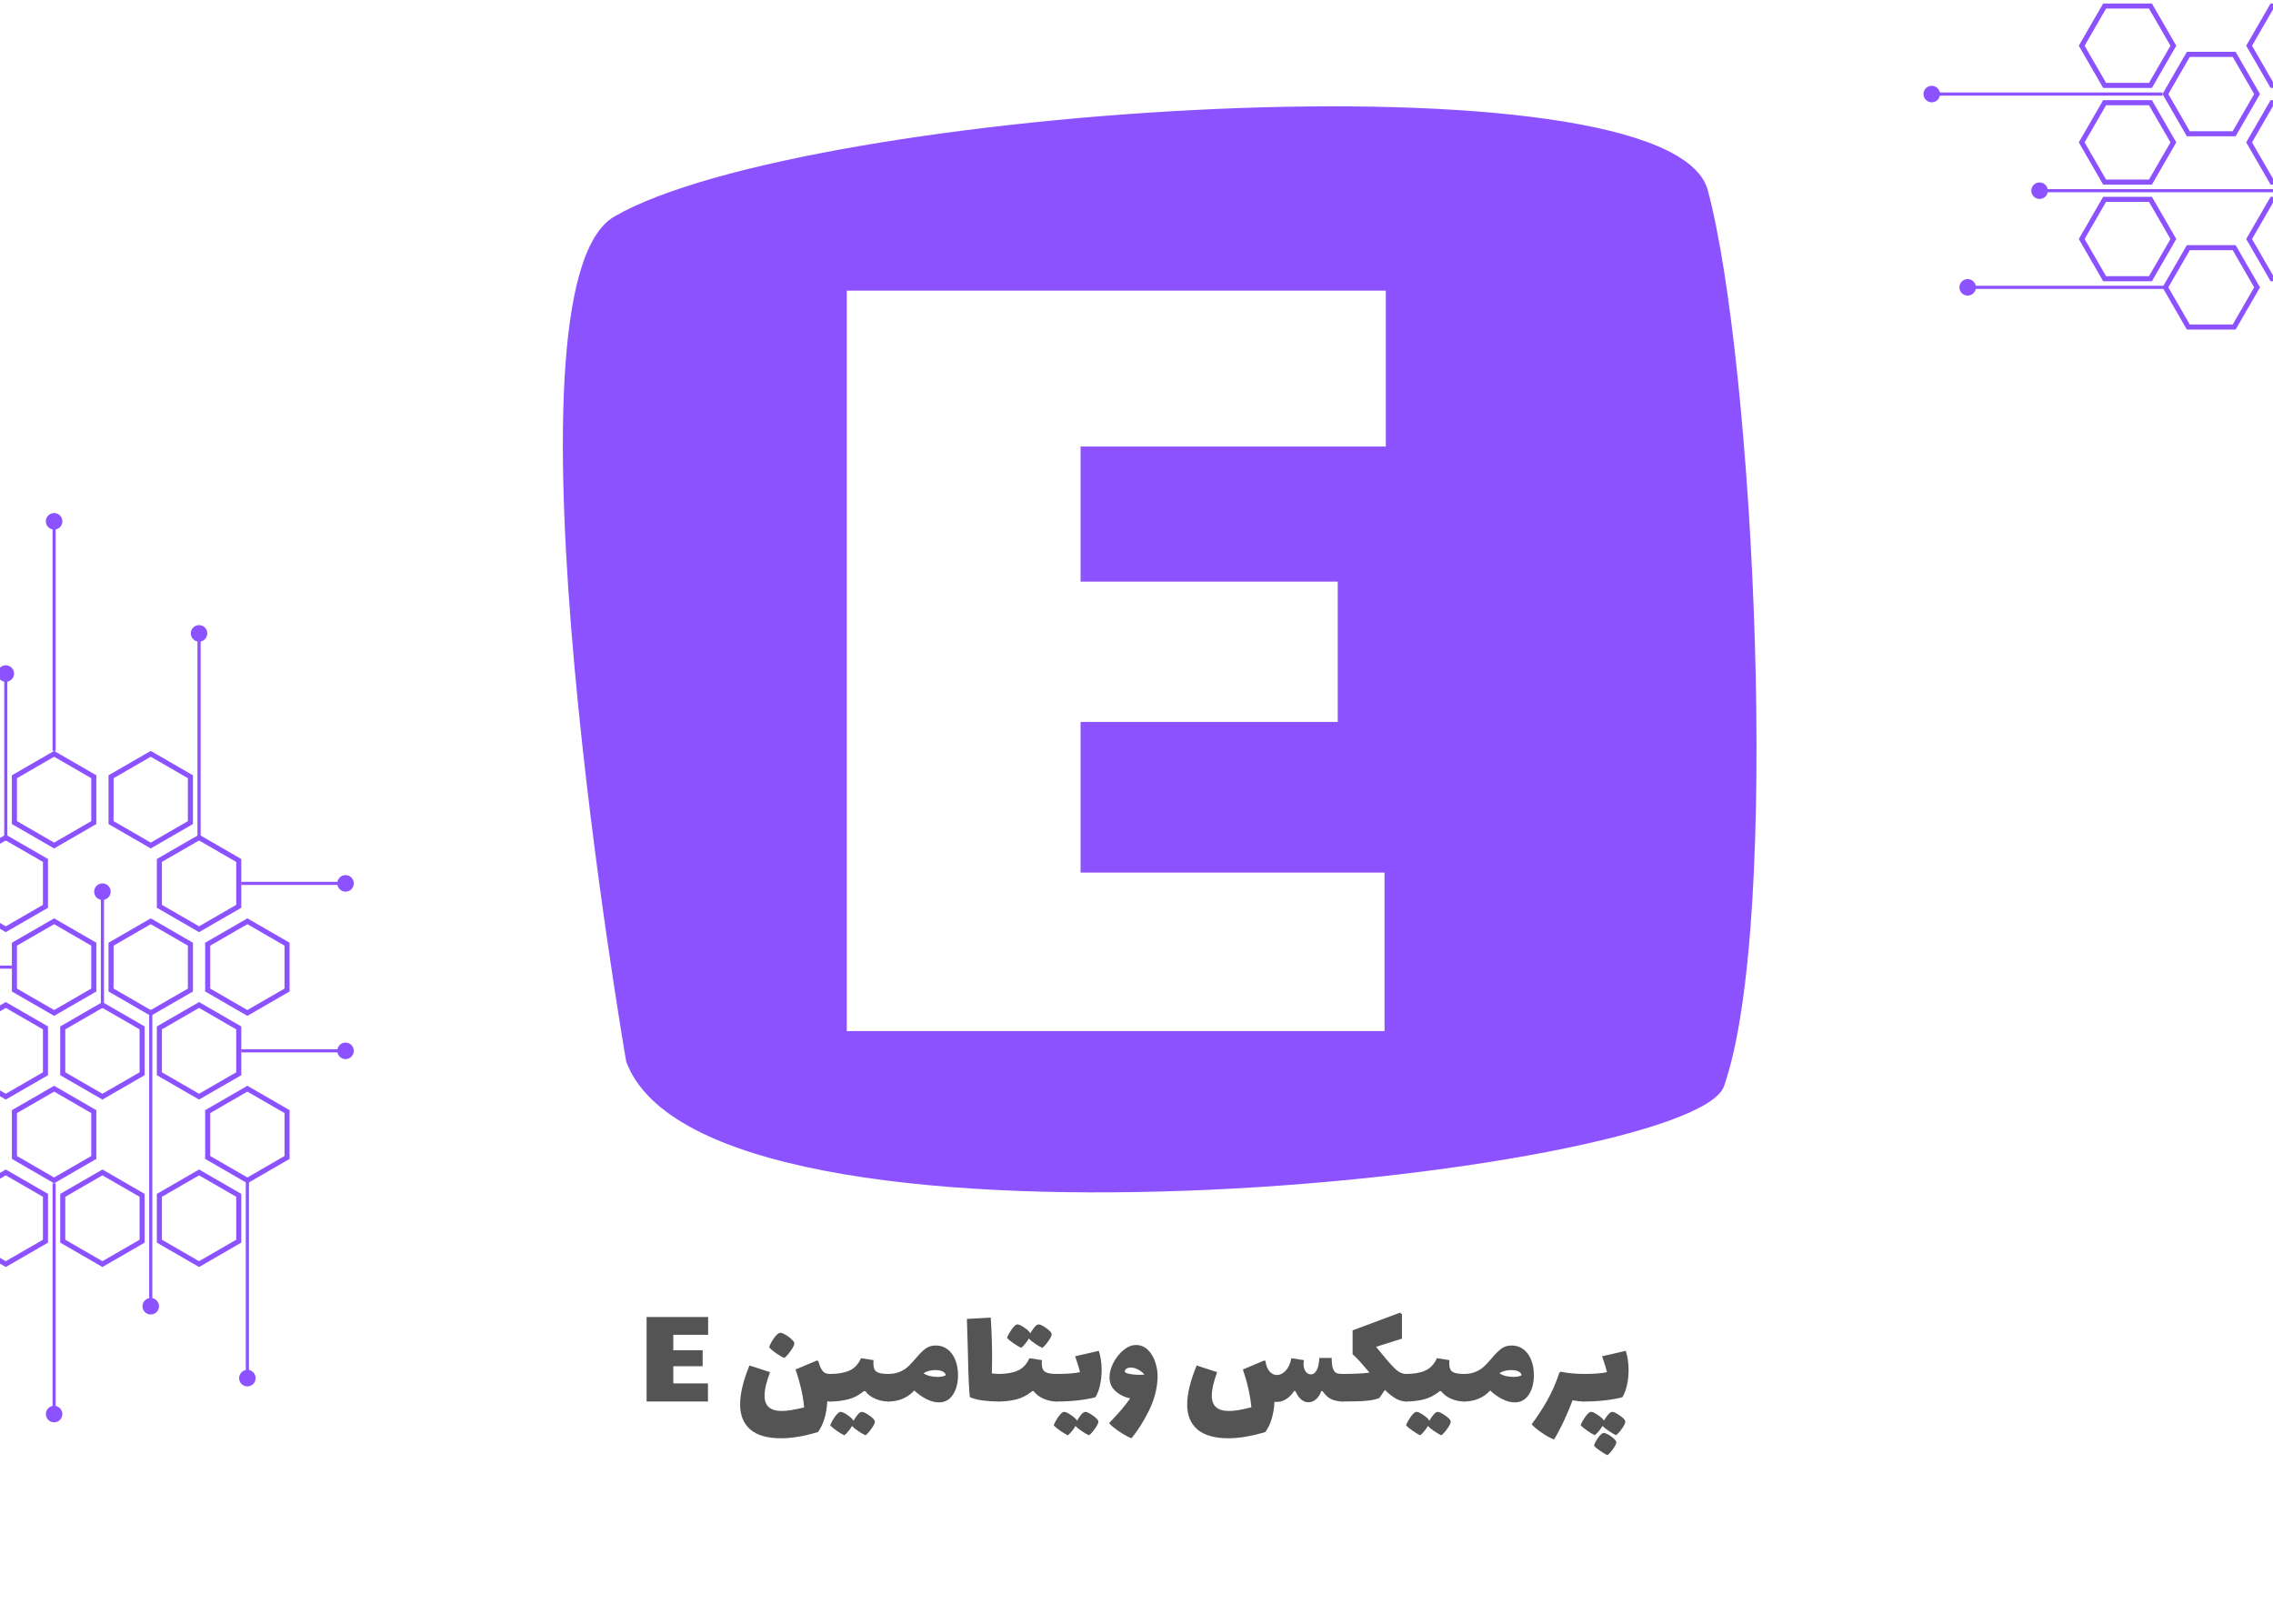 <svg xmlns="http://www.w3.org/2000/svg" xmlns:xlink="http://www.w3.org/1999/xlink" width="1400" zoomAndPan="magnify" viewBox="0 0 1050 750" height="1000" preserveAspectRatio="xMidYMid meet" version="1.0"><defs><g/><clipPath id="0d37726dcb"><path d="M 155 481 L 163.449 481 L 163.449 490 L 155 490 Z M 155 481 " clip-rule="nonzero"/></clipPath><clipPath id="f3c0ef3b0a"><path d="M 21 649.297 L 28.816 649.297 L 28.816 656.969 L 21 656.969 Z M 21 649.297 " clip-rule="nonzero"/></clipPath><clipPath id="d06354b0f5"><path d="M 21 236.969 L 29 236.969 L 29 245 L 21 245 Z M 21 236.969 " clip-rule="nonzero"/></clipPath><clipPath id="af8c2c4e86"><path d="M 155 404 L 163.449 404 L 163.449 412 L 155 412 Z M 155 404 " clip-rule="nonzero"/></clipPath><clipPath id="a0abda587d"><path d="M 888.543 39.406 L 896.219 39.406 L 896.219 47.27 L 888.543 47.27 Z M 888.543 39.406 " clip-rule="nonzero"/></clipPath></defs><rect x="-105" width="1260" fill="#ffffff" y="-75" height="900" fill-opacity="1"/><rect x="-105" width="1260" fill="#ffffff" y="-75" height="900" fill-opacity="1"/><rect x="-105" width="1260" fill="#ffffff" y="-75" height="900" fill-opacity="1"/><path fill="#8c52ff" d="M 283.789 100.016 C 227.27 132.816 289.27 490.309 289.27 490.309 C 307.84 540.922 428.781 554.352 547.926 549.988 C 669.426 545.543 789.062 522.598 796.383 501.727 C 823.113 425.527 810.129 166.781 788.898 87.844 C 771.312 22.457 371.641 49.031 283.789 100.016 Z M 283.789 100.016 " fill-opacity="1" fill-rule="nonzero"/><path fill="#8c52ff" d="M 97.109 533.953 L 97.109 514.129 L 114.273 504.215 L 131.438 514.129 L 131.438 533.953 L 114.273 543.867 Z M 133.773 535.305 L 133.773 512.777 L 114.273 501.52 L 94.773 512.777 L 94.773 535.305 L 114.273 546.566 L 133.773 535.305 " fill-opacity="1" fill-rule="nonzero"/><path fill="#8c52ff" d="M 74.789 572.625 L 74.789 552.797 L 91.953 542.887 L 109.117 552.797 L 109.117 572.625 L 91.953 582.535 Z M 111.453 573.973 L 111.453 551.449 L 91.953 540.188 L 72.453 551.449 L 72.453 573.973 L 91.953 585.234 L 111.453 573.973 " fill-opacity="1" fill-rule="nonzero"/><path fill="#8c52ff" d="M 30.148 572.625 L 30.148 552.797 L 47.312 542.887 L 64.48 552.797 L 64.48 572.625 L 47.312 582.535 Z M 66.816 573.973 L 66.816 551.449 L 47.312 540.188 L 27.812 551.449 L 27.812 573.973 L 47.312 585.234 L 66.816 573.973 " fill-opacity="1" fill-rule="nonzero"/><path fill="#8c52ff" d="M 19.84 552.797 L 19.84 572.625 L 2.676 582.535 L -14.488 572.625 L -14.488 552.797 L 2.676 542.887 Z M -16.824 573.973 L 2.676 585.234 L 22.176 573.973 L 22.176 551.449 L 2.676 540.188 L -16.824 551.449 L -16.824 573.973 " fill-opacity="1" fill-rule="nonzero"/><path fill="#8c52ff" d="M 109.117 475.461 L 109.117 495.285 L 91.953 505.199 L 74.789 495.285 L 74.789 475.461 L 91.953 465.547 Z M 72.453 496.633 L 91.953 507.895 L 111.453 496.633 L 111.453 474.109 L 91.953 462.848 L 72.453 474.109 L 72.453 496.633 " fill-opacity="1" fill-rule="nonzero"/><path fill="#8c52ff" d="M 64.48 475.461 L 64.48 495.285 L 47.312 505.199 L 30.148 495.285 L 30.148 475.461 L 47.312 465.547 Z M 27.812 496.633 L 47.312 507.895 L 66.816 496.633 L 66.816 474.109 L 47.312 462.848 L 27.812 474.109 L 27.812 496.633 " fill-opacity="1" fill-rule="nonzero"/><path fill="#8c52ff" d="M 24.996 504.215 L 42.16 514.129 L 42.16 533.953 L 24.996 543.867 L 7.832 533.953 L 7.832 514.129 Z M 5.492 524.039 L 5.492 535.305 L 24.996 546.566 L 44.496 535.305 L 44.496 512.777 L 24.996 501.52 L 5.492 512.777 L 5.492 524.039 " fill-opacity="1" fill-rule="nonzero"/><path fill="#8c52ff" d="M 19.84 475.461 L 19.84 495.285 L 2.676 505.199 L -14.488 495.285 L -14.488 475.461 L 2.676 465.547 Z M -16.824 496.633 L 2.676 507.895 L 22.176 496.633 L 22.176 474.109 L 2.676 462.848 L -16.824 474.109 L -16.824 496.633 " fill-opacity="1" fill-rule="nonzero"/><path fill="#8c52ff" d="M 131.438 436.793 L 131.438 456.617 L 114.273 466.527 L 97.109 456.617 L 97.109 436.793 L 114.273 426.879 Z M 94.773 446.703 L 94.773 457.965 L 114.273 469.227 L 133.773 457.965 L 133.773 435.441 L 114.273 424.18 L 94.773 435.441 L 94.773 446.703 " fill-opacity="1" fill-rule="nonzero"/><path fill="#8c52ff" d="M 109.117 398.121 L 109.117 417.945 L 91.953 427.859 L 74.789 417.945 L 74.789 398.121 L 91.953 388.211 Z M 72.453 396.773 L 72.453 419.297 L 91.953 430.559 L 111.453 419.297 L 111.453 396.773 L 91.953 385.512 L 72.453 396.773 " fill-opacity="1" fill-rule="nonzero"/><path fill="#8c52ff" d="M 69.633 426.879 L 86.797 436.793 L 86.797 456.617 L 69.633 466.527 L 52.469 456.617 L 52.469 436.793 Z M 50.133 446.703 L 50.133 457.965 L 69.633 469.227 L 89.133 457.965 L 89.133 435.441 L 69.633 424.18 L 50.133 435.441 L 50.133 446.703 " fill-opacity="1" fill-rule="nonzero"/><path fill="#8c52ff" d="M 24.996 426.879 L 42.16 436.793 L 42.16 456.617 L 24.996 466.527 L 7.832 456.617 L 7.832 436.793 Z M 5.492 446.703 L 5.492 457.965 L 24.996 469.227 L 44.496 457.965 L 44.496 435.441 L 24.996 424.18 L 5.492 435.441 L 5.492 446.703 " fill-opacity="1" fill-rule="nonzero"/><path fill="#8c52ff" d="M 19.84 398.121 L 19.84 417.945 L 2.676 427.859 L -14.488 417.945 L -14.488 398.121 L 2.676 388.211 Z M -16.824 419.297 L 2.676 430.559 L 22.176 419.297 L 22.176 396.773 L 2.676 385.512 L -16.824 396.773 L -16.824 419.297 " fill-opacity="1" fill-rule="nonzero"/><path fill="#8c52ff" d="M 86.797 359.453 L 86.797 379.277 L 69.633 389.191 L 52.469 379.277 L 52.469 359.453 L 69.633 349.539 Z M 69.633 346.84 L 50.133 358.102 L 50.133 380.629 L 69.633 391.887 L 89.133 380.629 L 89.133 358.102 L 69.633 346.84 " fill-opacity="1" fill-rule="nonzero"/><path fill="#8c52ff" d="M 24.996 349.539 L 42.16 359.453 L 42.16 379.277 L 24.996 389.191 L 7.832 379.277 L 7.832 359.453 Z M 5.492 369.363 L 5.492 380.629 L 24.996 391.887 L 44.496 380.629 L 44.496 358.102 L 24.996 346.84 L 5.492 358.102 L 5.492 369.363 " fill-opacity="1" fill-rule="nonzero"/><path fill="#8c52ff" d="M 68.91 603.535 L 68.91 466.527 L 70.359 466.527 L 70.359 603.535 L 68.91 603.535 " fill-opacity="1" fill-rule="nonzero"/><path fill="#8c52ff" d="M 65.816 603.344 C 65.816 605.453 67.523 607.16 69.633 607.16 C 71.742 607.16 73.453 605.453 73.453 603.344 C 73.453 601.234 71.742 599.523 69.633 599.523 C 67.523 599.523 65.816 601.234 65.816 603.344 " fill-opacity="1" fill-rule="nonzero"/><path fill="#8c52ff" d="M 46.59 465.547 L 46.59 411.664 L 48.039 411.664 L 48.039 465.547 L 46.59 465.547 " fill-opacity="1" fill-rule="nonzero"/><path fill="#8c52ff" d="M 51.133 411.852 C 51.133 409.746 49.422 408.035 47.312 408.035 C 45.207 408.035 43.496 409.746 43.496 411.852 C 43.496 413.961 45.207 415.672 47.312 415.672 C 49.422 415.672 51.133 413.961 51.133 411.852 " fill-opacity="1" fill-rule="nonzero"/><path fill="#8c52ff" d="M 111.453 486.098 L 111.453 484.645 L 159.816 484.645 L 159.816 486.098 L 111.453 486.098 " fill-opacity="1" fill-rule="nonzero"/><g clip-path="url(#0d37726dcb)"><path fill="#8c52ff" d="M 159.625 489.191 C 161.734 489.191 163.441 487.48 163.441 485.375 C 163.441 483.262 161.734 481.555 159.625 481.555 C 157.516 481.555 155.809 483.262 155.809 485.375 C 155.809 487.48 157.516 489.191 159.625 489.191 " fill-opacity="1" fill-rule="nonzero"/></g><path fill="#8c52ff" d="M 113.547 636.742 L 113.547 543.867 L 114.996 543.867 L 114.996 636.742 L 113.547 636.742 " fill-opacity="1" fill-rule="nonzero"/><path fill="#8c52ff" d="M 110.457 636.555 C 110.457 638.664 112.164 640.371 114.273 640.371 C 116.379 640.371 118.09 638.664 118.09 636.555 C 118.09 634.445 116.379 632.734 114.273 632.734 C 112.164 632.734 110.457 634.445 110.457 636.555 " fill-opacity="1" fill-rule="nonzero"/><path fill="#8c52ff" d="M 24.27 653.352 L 24.27 546.57 L 25.719 546.57 L 25.719 653.352 L 24.27 653.352 " fill-opacity="1" fill-rule="nonzero"/><g clip-path="url(#f3c0ef3b0a)"><path fill="#8c52ff" d="M 21.176 653.156 C 21.176 655.266 22.887 656.977 24.996 656.977 C 27.102 656.977 28.812 655.266 28.812 653.156 C 28.812 651.047 27.102 649.336 24.996 649.336 C 22.887 649.336 21.176 651.047 21.176 653.156 " fill-opacity="1" fill-rule="nonzero"/></g><path fill="#8c52ff" d="M -46.664 447.43 L -46.664 445.977 L 5.492 445.977 L 5.492 447.43 L -46.664 447.43 " fill-opacity="1" fill-rule="nonzero"/><path fill="#8c52ff" d="M 91.227 388.211 L 91.227 292.367 L 92.68 292.367 L 92.68 388.211 L 91.227 388.211 " fill-opacity="1" fill-rule="nonzero"/><path fill="#8c52ff" d="M 95.77 292.555 C 95.77 290.449 94.062 288.738 91.953 288.738 C 89.844 288.738 88.137 290.449 88.137 292.555 C 88.137 294.664 89.844 296.375 91.953 296.375 C 94.062 296.375 95.77 294.664 95.77 292.555 " fill-opacity="1" fill-rule="nonzero"/><path fill="#8c52ff" d="M 24.27 346.84 L 24.27 240.598 L 25.719 240.598 L 25.719 346.84 L 24.27 346.84 " fill-opacity="1" fill-rule="nonzero"/><g clip-path="url(#d06354b0f5)"><path fill="#8c52ff" d="M 28.812 240.789 C 28.812 238.68 27.102 236.969 24.996 236.969 C 22.887 236.969 21.176 238.68 21.176 240.789 C 21.176 242.898 22.887 244.609 24.996 244.609 C 27.102 244.609 28.812 242.898 28.812 240.789 " fill-opacity="1" fill-rule="nonzero"/></g><path fill="#8c52ff" d="M 1.949 388.211 L 1.949 310.926 L 3.398 310.926 L 3.398 388.211 L 1.949 388.211 " fill-opacity="1" fill-rule="nonzero"/><path fill="#8c52ff" d="M 6.492 311.113 C 6.492 309.008 4.781 307.297 2.676 307.297 C 0.566 307.297 -1.145 309.008 -1.145 311.113 C -1.145 313.223 0.566 314.934 2.676 314.934 C 4.781 314.934 6.492 313.223 6.492 311.113 " fill-opacity="1" fill-rule="nonzero"/><path fill="#8c52ff" d="M 111.453 408.758 L 111.453 407.309 L 159.816 407.309 L 159.816 408.758 L 111.453 408.758 " fill-opacity="1" fill-rule="nonzero"/><g clip-path="url(#af8c2c4e86)"><path fill="#8c52ff" d="M 159.625 411.852 C 161.734 411.852 163.441 410.145 163.441 408.035 C 163.441 405.926 161.734 404.215 159.625 404.215 C 157.516 404.215 155.809 405.926 155.809 408.035 C 155.809 410.145 157.516 411.852 159.625 411.852 " fill-opacity="1" fill-rule="nonzero"/></g><g fill="#545454" fill-opacity="1"><g transform="translate(295.618, 647.348)"><g><path d="M 3.078 -39.031 L 31.5 -39.031 L 31.5 -30.812 L 15.406 -30.812 L 15.406 -23.688 L 28.969 -23.688 L 28.969 -16.297 L 15.406 -16.297 L 15.406 -8.359 L 31.422 -8.359 L 31.422 0 L 3.078 0 Z M 3.078 -39.031 "/></g></g></g><g fill="#545454" fill-opacity="1"><g transform="translate(328.887, 647.348)"><g/></g></g><g fill="#545454" fill-opacity="1"><g transform="translate(339.158, 647.348)"><g><path d="M 44.375 -12.734 C 45.102 -12.734 45.594 -12.207 45.844 -11.156 C 46.094 -10.102 46.219 -8.508 46.219 -6.375 C 46.219 -4.176 46.078 -2.562 45.797 -1.531 C 45.523 -0.508 45.051 0 44.375 0 C 43.82 0 43.363 -0.02 43 -0.062 C 42.676 5.914 41.238 10.641 38.688 14.109 C 32.289 16.023 26.629 16.984 21.703 16.984 C 15.316 16.984 10.555 15.625 7.422 12.906 C 4.297 10.188 2.734 6.344 2.734 1.375 C 2.734 -3.602 4.172 -9.609 7.047 -16.641 L 16.562 -13.562 C 14.875 -9.082 14.031 -5.473 14.031 -2.734 C 14.031 -0.316 14.691 1.469 16.016 2.625 C 17.336 3.789 19.328 4.375 21.984 4.375 C 24.398 4.375 27.844 3.828 32.312 2.734 C 32.039 -0.273 31.539 -3.297 30.812 -6.328 C 30.082 -9.367 29.258 -12.191 28.344 -14.797 L 38.281 -18.969 L 38.828 -18.688 C 39.328 -16.957 39.836 -15.672 40.359 -14.828 C 40.891 -13.984 41.461 -13.422 42.078 -13.141 C 42.691 -12.867 43.457 -12.734 44.375 -12.734 Z M 23.141 -20.125 C 22.18 -20.488 20.926 -21.207 19.375 -22.281 C 17.82 -23.352 16.754 -24.281 16.172 -25.062 C 16.305 -25.656 16.656 -26.461 17.219 -27.484 C 17.789 -28.516 18.441 -29.453 19.172 -30.297 C 19.898 -31.141 20.539 -31.609 21.094 -31.703 C 21.594 -31.797 22.352 -31.566 23.375 -31.016 C 24.406 -30.461 25.363 -29.785 26.25 -28.984 C 27.145 -28.191 27.641 -27.566 27.734 -27.109 C 27.922 -26.422 27.406 -25.223 26.188 -23.516 C 24.977 -21.805 23.961 -20.676 23.141 -20.125 Z M 23.141 -20.125 "/></g></g></g><g fill="#545454" fill-opacity="1"><g transform="translate(383.529, 647.348)"><g><path d="M 26.766 -12.734 C 27.492 -12.734 27.984 -12.207 28.234 -11.156 C 28.492 -10.102 28.625 -8.508 28.625 -6.375 C 28.625 -4.176 28.484 -2.562 28.203 -1.531 C 27.93 -0.508 27.453 0 26.766 0 C 24.711 0 22.719 -0.422 20.781 -1.266 C 18.844 -2.109 17.301 -3.285 16.156 -4.797 L 15.547 -4.797 C 13.211 -2.879 10.734 -1.598 8.109 -0.953 C 5.484 -0.316 2.781 0 0 0 C -0.688 0 -1.164 -0.508 -1.438 -1.531 C -1.707 -2.562 -1.844 -4.176 -1.844 -6.375 C -1.844 -8.508 -1.719 -10.102 -1.469 -11.156 C -1.219 -12.207 -0.727 -12.734 0 -12.734 C 3.562 -12.734 6.504 -13.242 8.828 -14.266 C 11.16 -15.297 12.961 -17.207 14.234 -20 L 20 -19.109 C 19.945 -18.742 19.922 -18.238 19.922 -17.594 C 19.922 -15.676 20.422 -14.383 21.422 -13.719 C 22.43 -13.062 24.211 -12.734 26.766 -12.734 Z M 20.609 9.109 C 20.703 9.785 20.203 10.898 19.109 12.453 C 18.016 14.004 17.078 15.055 16.297 15.609 C 15.43 15.242 14.336 14.613 13.016 13.719 C 11.691 12.832 10.707 12.023 10.062 11.297 C 9.613 12.117 9.02 12.961 8.281 13.828 C 7.551 14.691 6.961 15.285 6.516 15.609 C 5.598 15.203 4.43 14.504 3.016 13.516 C 1.598 12.535 0.594 11.703 0 11.016 C 0.281 10.055 0.969 8.781 2.062 7.188 C 3.156 5.594 4.066 4.797 4.797 4.797 C 5.523 4.797 6.617 5.305 8.078 6.328 C 9.547 7.359 10.438 8.219 10.75 8.906 C 11.395 7.758 12.055 6.785 12.734 5.984 C 13.422 5.191 14.039 4.797 14.594 4.797 C 15.32 4.797 16.473 5.352 18.047 6.469 C 19.617 7.582 20.473 8.461 20.609 9.109 Z M 20.609 9.109 "/></g></g></g><g fill="#545454" fill-opacity="1"><g transform="translate(410.301, 647.348)"><g><path d="M 22.047 -25.875 C 24.055 -25.875 25.836 -25.289 27.391 -24.125 C 28.941 -22.969 30.141 -21.348 30.984 -19.266 C 31.828 -17.191 32.25 -14.832 32.25 -12.188 C 32.25 -8.582 31.473 -5.582 29.922 -3.188 C 28.367 -0.789 26.203 0.406 23.422 0.406 C 21.586 0.406 19.676 -0.094 17.688 -1.094 C 15.707 -2.102 13.828 -3.426 12.047 -5.062 C 10.547 -3.426 8.781 -2.172 6.75 -1.297 C 4.719 -0.43 2.469 0 0 0 C -0.688 0 -1.164 -0.508 -1.438 -1.531 C -1.707 -2.562 -1.844 -4.176 -1.844 -6.375 C -1.844 -8.508 -1.719 -10.102 -1.469 -11.156 C -1.219 -12.207 -0.727 -12.734 0 -12.734 C 2.051 -12.734 3.844 -13.062 5.375 -13.719 C 6.906 -14.383 8.18 -15.195 9.203 -16.156 C 10.234 -17.113 11.43 -18.395 12.797 -20 C 14.441 -21.957 15.914 -23.426 17.219 -24.406 C 18.52 -25.383 20.129 -25.875 22.047 -25.875 Z M 22.875 -11.359 C 23.688 -11.359 24.457 -11.438 25.188 -11.594 C 25.926 -11.758 26.383 -11.957 26.562 -12.188 C 26.52 -12.82 26.078 -13.367 25.234 -13.828 C 24.391 -14.285 23.234 -14.516 21.766 -14.516 C 19.711 -14.516 17.891 -14.035 16.297 -13.078 C 17.117 -12.484 18.125 -12.047 19.312 -11.766 C 20.5 -11.492 21.688 -11.359 22.875 -11.359 Z M 22.875 -11.359 "/></g></g></g><g fill="#545454" fill-opacity="1"><g transform="translate(444.606, 647.348)"><g><path d="M 16.703 -12.734 C 17.43 -12.734 17.922 -12.207 18.172 -11.156 C 18.43 -10.102 18.562 -8.508 18.562 -6.375 C 18.562 -4.176 18.422 -2.562 18.141 -1.531 C 17.867 -0.508 17.391 0 16.703 0 C 14.191 0 11.758 -0.156 9.406 -0.469 C 7.062 -0.789 5.086 -1.297 3.484 -1.984 C 3.078 -3.629 2.738 -11.047 2.469 -24.234 L 2.047 -38.141 L 13.078 -38.75 C 13.484 -31.945 13.688 -25.695 13.688 -20 C 13.688 -18.258 13.645 -15.93 13.562 -13.016 C 14.695 -12.828 15.742 -12.734 16.703 -12.734 Z M 16.703 -12.734 "/></g></g></g><g fill="#545454" fill-opacity="1"><g transform="translate(461.314, 647.348)"><g><path d="M 26.766 -12.734 C 27.492 -12.734 27.984 -12.207 28.234 -11.156 C 28.492 -10.102 28.625 -8.508 28.625 -6.375 C 28.625 -4.176 28.484 -2.562 28.203 -1.531 C 27.93 -0.508 27.453 0 26.766 0 C 24.711 0 22.719 -0.422 20.781 -1.266 C 18.844 -2.109 17.301 -3.285 16.156 -4.797 L 15.547 -4.797 C 13.211 -2.879 10.734 -1.598 8.109 -0.953 C 5.484 -0.316 2.781 0 0 0 C -0.688 0 -1.164 -0.508 -1.438 -1.531 C -1.707 -2.562 -1.844 -4.176 -1.844 -6.375 C -1.844 -8.508 -1.719 -10.102 -1.469 -11.156 C -1.219 -12.207 -0.727 -12.734 0 -12.734 C 3.562 -12.734 6.504 -13.242 8.828 -14.266 C 11.16 -15.297 12.961 -17.207 14.234 -20 L 20 -19.109 C 19.945 -18.742 19.922 -18.238 19.922 -17.594 C 19.922 -15.676 20.422 -14.383 21.422 -13.719 C 22.43 -13.062 24.211 -12.734 26.766 -12.734 Z M 24.5 -31.297 C 24.594 -30.609 24.094 -29.488 23 -27.938 C 21.906 -26.383 20.969 -25.332 20.188 -24.781 C 19.32 -25.145 18.227 -25.77 16.906 -26.656 C 15.582 -27.551 14.598 -28.363 13.953 -29.094 C 13.504 -28.27 12.91 -27.426 12.172 -26.562 C 11.441 -25.695 10.852 -25.102 10.406 -24.781 C 9.488 -25.195 8.32 -25.895 6.906 -26.875 C 5.488 -27.852 4.484 -28.688 3.891 -29.375 C 4.172 -30.332 4.859 -31.609 5.953 -33.203 C 7.047 -34.805 7.957 -35.609 8.688 -35.609 C 9.414 -35.609 10.508 -35.094 11.969 -34.062 C 13.438 -33.031 14.328 -32.176 14.641 -31.5 C 15.285 -32.633 15.945 -33.602 16.625 -34.406 C 17.312 -35.207 17.93 -35.609 18.484 -35.609 C 19.211 -35.609 20.363 -35.047 21.938 -33.922 C 23.508 -32.805 24.363 -31.93 24.5 -31.297 Z M 24.5 -31.297 "/></g></g></g><g fill="#545454" fill-opacity="1"><g transform="translate(488.086, 647.348)"><g><path d="M 19.516 -23.422 C 20.379 -20.68 20.812 -17.711 20.812 -14.516 C 20.812 -12.098 20.562 -9.77 20.062 -7.531 C 19.562 -5.289 18.852 -3.441 17.938 -1.984 C 16.02 -1.43 13.484 -0.961 10.328 -0.578 C 7.18 -0.191 3.738 0 0 0 C -0.688 0 -1.164 -0.508 -1.438 -1.531 C -1.707 -2.562 -1.844 -4.176 -1.844 -6.375 C -1.844 -8.508 -1.719 -10.102 -1.469 -11.156 C -1.219 -12.207 -0.727 -12.734 0 -12.734 C 4.883 -12.734 8.488 -13.008 10.812 -13.562 C 10.445 -15.113 10.004 -16.641 9.484 -18.141 C 8.961 -19.648 8.656 -20.566 8.562 -20.891 Z M 19.297 9.109 C 19.391 9.785 18.891 10.898 17.797 12.453 C 16.703 14.004 15.766 15.055 14.984 15.609 C 14.117 15.242 13.023 14.613 11.703 13.719 C 10.379 12.832 9.395 12.023 8.75 11.297 C 8.301 12.117 7.707 12.961 6.969 13.828 C 6.238 14.691 5.648 15.285 5.203 15.609 C 4.285 15.203 3.117 14.504 1.703 13.516 C 0.285 12.535 -0.719 11.703 -1.312 11.016 C -1.031 10.055 -0.344 8.781 0.75 7.188 C 1.844 5.594 2.754 4.797 3.484 4.797 C 4.211 4.797 5.305 5.305 6.766 6.328 C 8.234 7.359 9.125 8.219 9.438 8.906 C 10.082 7.758 10.742 6.785 11.422 5.984 C 12.109 5.191 12.727 4.797 13.281 4.797 C 14.008 4.797 15.16 5.352 16.734 6.469 C 18.305 7.582 19.16 8.461 19.297 9.109 Z M 19.297 9.109 "/></g></g></g><g fill="#545454" fill-opacity="1"><g transform="translate(510.956, 647.348)"><g><path d="M 13.766 -26.094 C 16.004 -26.094 17.895 -25.301 19.438 -23.719 C 20.988 -22.145 22.129 -20.148 22.859 -17.734 C 23.598 -15.316 23.898 -12.922 23.766 -10.547 C 23.535 -5.566 22.188 -0.594 19.719 4.375 C 17.25 9.352 14.578 13.555 11.703 16.984 C 10.242 16.43 8.43 15.438 6.266 14 C 4.098 12.562 2.469 11.227 1.375 10 C 1.508 9.812 1.676 9.625 1.875 9.438 C 2.082 9.258 2.281 9.055 2.469 8.828 C 6.301 4.859 9.176 1.438 11.094 -1.438 C 8.395 -2.031 6.133 -3.16 4.312 -4.828 C 2.488 -6.492 1.578 -8.582 1.578 -11.094 C 1.578 -13.332 2.191 -15.625 3.422 -17.969 C 4.648 -20.32 6.211 -22.266 8.109 -23.797 C 10.004 -25.328 11.891 -26.094 13.766 -26.094 Z M 12.125 -12.531 C 13.219 -12.395 14.359 -12.328 15.547 -12.328 C 16.547 -12.328 17.273 -12.348 17.734 -12.391 C 16.953 -13.348 15.977 -14.133 14.812 -14.75 C 13.656 -15.363 12.531 -15.672 11.438 -15.672 C 10.613 -15.672 9.938 -15.5 9.406 -15.156 C 8.883 -14.82 8.625 -14.332 8.625 -13.688 C 8.895 -13.188 10.062 -12.801 12.125 -12.531 Z M 12.125 -12.531 "/></g></g></g><g fill="#545454" fill-opacity="1"><g transform="translate(536.086, 647.348)"><g/></g></g><g fill="#545454" fill-opacity="1"><g transform="translate(546.357, 647.348)"><g><path d="M 73.812 -12.734 C 74.539 -12.734 75.031 -12.207 75.281 -11.156 C 75.531 -10.102 75.656 -8.508 75.656 -6.375 C 75.656 -4.176 75.52 -2.562 75.25 -1.531 C 74.977 -0.508 74.5 0 73.812 0 C 72.125 0 70.504 -0.305 68.953 -0.922 C 67.398 -1.535 65.938 -2.828 64.562 -4.797 L 64.016 -4.797 C 63.422 -3.191 62.598 -1.93 61.547 -1.016 C 60.504 -0.109 59.344 0.344 58.062 0.344 C 55.594 0.344 53.582 -1.367 52.031 -4.797 L 51.422 -4.797 C 50.367 -3.191 49.156 -1.957 47.781 -1.094 C 46.414 -0.227 44.938 0.203 43.344 0.203 C 42.926 0.203 42.602 0.18 42.375 0.141 C 42.062 6.023 40.648 10.68 38.141 14.109 C 31.66 16.023 26 16.984 21.156 16.984 C 14.719 16.984 9.922 15.625 6.766 12.906 C 3.617 10.188 2.047 6.344 2.047 1.375 C 2.047 -3.508 3.508 -9.516 6.438 -16.641 L 15.891 -13.562 C 14.242 -9.039 13.422 -5.43 13.422 -2.734 C 13.422 -0.316 14.082 1.469 15.406 2.625 C 16.727 3.789 18.711 4.375 21.359 4.375 C 23.961 4.375 27.41 3.805 31.703 2.672 C 31.203 -2.766 29.898 -8.586 27.797 -14.797 L 37.719 -18.969 L 38.203 -18.688 C 38.523 -16.539 39.164 -14.93 40.125 -13.859 C 41.082 -12.785 42.203 -12.25 43.484 -12.25 C 44.984 -12.25 46.359 -12.93 47.609 -14.297 C 48.867 -15.672 49.727 -17.57 50.188 -20 L 55.938 -19.109 C 55.844 -18.285 55.797 -17.734 55.797 -17.453 C 55.797 -15.992 56.113 -14.805 56.75 -13.891 C 57.395 -12.984 58.195 -12.531 59.156 -12.531 C 60.301 -12.531 61.211 -13.18 61.891 -14.484 C 62.578 -15.785 62.988 -17.664 63.125 -20.125 L 68.812 -20.125 C 68.812 -17.801 69.023 -16.113 69.453 -15.062 C 69.891 -14.008 70.438 -13.359 71.094 -13.109 C 71.758 -12.859 72.664 -12.734 73.812 -12.734 Z M 73.812 -12.734 "/></g></g></g><g fill="#545454" fill-opacity="1"><g transform="translate(620.17, 647.348)"><g><path d="M 29.375 -12.734 C 30.102 -12.734 30.594 -12.207 30.844 -11.156 C 31.094 -10.102 31.219 -8.508 31.219 -6.375 C 31.219 -4.176 31.082 -2.562 30.812 -1.531 C 30.539 -0.508 30.062 0 29.375 0 C 27.781 0 26.172 -0.469 24.547 -1.406 C 22.922 -2.344 21.266 -3.656 19.578 -5.344 L 16.984 -1.578 C 15.523 -0.984 13.57 -0.57 11.125 -0.344 C 8.688 -0.113 4.977 0 0 0 C -0.688 0 -1.164 -0.508 -1.438 -1.531 C -1.707 -2.562 -1.844 -4.176 -1.844 -6.375 C -1.844 -8.508 -1.719 -10.102 -1.469 -11.156 C -1.219 -12.207 -0.727 -12.734 0 -12.734 C 5.207 -12.734 9.363 -12.938 12.469 -13.344 C 10.594 -15.539 9.117 -17.242 8.047 -18.453 C 6.973 -19.66 5.844 -20.789 4.656 -21.844 L 4.656 -32.859 L 26.5 -41.016 L 27.453 -40.328 L 27.453 -29.031 L 15.469 -25.266 L 18.766 -21.297 C 21.223 -18.285 23.191 -16.102 24.672 -14.75 C 26.16 -13.406 27.727 -12.734 29.375 -12.734 Z M 29.375 -12.734 "/></g></g></g><g fill="#545454" fill-opacity="1"><g transform="translate(649.545, 647.348)"><g><path d="M 26.766 -12.734 C 27.492 -12.734 27.984 -12.207 28.234 -11.156 C 28.492 -10.102 28.625 -8.508 28.625 -6.375 C 28.625 -4.176 28.484 -2.562 28.203 -1.531 C 27.93 -0.508 27.453 0 26.766 0 C 24.711 0 22.719 -0.422 20.781 -1.266 C 18.844 -2.109 17.301 -3.285 16.156 -4.797 L 15.547 -4.797 C 13.211 -2.879 10.734 -1.598 8.109 -0.953 C 5.484 -0.316 2.781 0 0 0 C -0.688 0 -1.164 -0.508 -1.438 -1.531 C -1.707 -2.562 -1.844 -4.176 -1.844 -6.375 C -1.844 -8.508 -1.719 -10.102 -1.469 -11.156 C -1.219 -12.207 -0.727 -12.734 0 -12.734 C 3.562 -12.734 6.504 -13.242 8.828 -14.266 C 11.16 -15.297 12.961 -17.207 14.234 -20 L 20 -19.109 C 19.945 -18.742 19.922 -18.238 19.922 -17.594 C 19.922 -15.676 20.422 -14.383 21.422 -13.719 C 22.43 -13.062 24.211 -12.734 26.766 -12.734 Z M 20.609 9.109 C 20.703 9.785 20.203 10.898 19.109 12.453 C 18.016 14.004 17.078 15.055 16.297 15.609 C 15.43 15.242 14.336 14.613 13.016 13.719 C 11.691 12.832 10.707 12.023 10.062 11.297 C 9.613 12.117 9.02 12.961 8.281 13.828 C 7.551 14.691 6.961 15.285 6.516 15.609 C 5.598 15.203 4.43 14.504 3.016 13.516 C 1.598 12.535 0.594 11.703 0 11.016 C 0.281 10.055 0.969 8.781 2.062 7.188 C 3.156 5.594 4.066 4.797 4.797 4.797 C 5.523 4.797 6.617 5.305 8.078 6.328 C 9.547 7.359 10.438 8.219 10.75 8.906 C 11.395 7.758 12.055 6.785 12.734 5.984 C 13.422 5.191 14.039 4.797 14.594 4.797 C 15.32 4.797 16.473 5.352 18.047 6.469 C 19.617 7.582 20.473 8.461 20.609 9.109 Z M 20.609 9.109 "/></g></g></g><g fill="#545454" fill-opacity="1"><g transform="translate(676.318, 647.348)"><g><path d="M 22.047 -25.875 C 24.055 -25.875 25.836 -25.289 27.391 -24.125 C 28.941 -22.969 30.141 -21.348 30.984 -19.266 C 31.828 -17.191 32.25 -14.832 32.25 -12.188 C 32.25 -8.582 31.473 -5.582 29.922 -3.188 C 28.367 -0.789 26.203 0.406 23.422 0.406 C 21.586 0.406 19.676 -0.094 17.688 -1.094 C 15.707 -2.102 13.828 -3.426 12.047 -5.062 C 10.547 -3.426 8.781 -2.172 6.75 -1.297 C 4.719 -0.43 2.469 0 0 0 C -0.688 0 -1.164 -0.508 -1.438 -1.531 C -1.707 -2.562 -1.844 -4.176 -1.844 -6.375 C -1.844 -8.508 -1.719 -10.102 -1.469 -11.156 C -1.219 -12.207 -0.727 -12.734 0 -12.734 C 2.051 -12.734 3.844 -13.062 5.375 -13.719 C 6.906 -14.383 8.18 -15.195 9.203 -16.156 C 10.234 -17.113 11.43 -18.395 12.797 -20 C 14.441 -21.957 15.914 -23.426 17.219 -24.406 C 18.52 -25.383 20.129 -25.875 22.047 -25.875 Z M 22.875 -11.359 C 23.688 -11.359 24.457 -11.438 25.188 -11.594 C 25.926 -11.758 26.383 -11.957 26.562 -12.188 C 26.52 -12.82 26.078 -13.367 25.234 -13.828 C 24.391 -14.285 23.234 -14.516 21.766 -14.516 C 19.711 -14.516 17.891 -14.035 16.297 -13.078 C 17.117 -12.484 18.125 -12.047 19.312 -11.766 C 20.5 -11.492 21.688 -11.359 22.875 -11.359 Z M 22.875 -11.359 "/></g></g></g><g fill="#545454" fill-opacity="1"><g transform="translate(710.623, 647.348)"><g><path d="M 20.891 -12.734 C 21.617 -12.734 22.109 -12.207 22.359 -11.156 C 22.609 -10.102 22.734 -8.508 22.734 -6.375 C 22.734 -4.176 22.594 -2.562 22.312 -1.531 C 22.039 -0.508 21.566 0 20.891 0 C 19.648 0 17.957 -0.18 15.812 -0.547 C 14.945 1.828 13.719 4.77 12.125 8.281 C 11.07 10.562 10.051 12.602 9.062 14.406 C 8.082 16.219 7.477 17.258 7.25 17.531 C 5.562 16.938 3.555 15.816 1.234 14.172 C -0.68 12.848 -2.117 11.641 -3.078 10.547 C -0.336 6.805 2.055 3.129 4.109 -0.484 C 6.391 -4.547 8.258 -8.832 9.719 -13.344 L 10.344 -13.766 C 12.258 -13.348 14.234 -13.07 16.266 -12.938 C 18.297 -12.801 19.836 -12.734 20.891 -12.734 Z M 20.891 -12.734 "/></g></g></g><g fill="#545454" fill-opacity="1"><g transform="translate(731.507, 647.348)"><g><path d="M 19.516 -23.422 C 20.379 -20.68 20.812 -17.711 20.812 -14.516 C 20.812 -12.098 20.562 -9.77 20.062 -7.531 C 19.562 -5.289 18.852 -3.441 17.938 -1.984 C 16.02 -1.43 13.484 -0.961 10.328 -0.578 C 7.18 -0.191 3.738 0 0 0 C -0.688 0 -1.164 -0.508 -1.438 -1.531 C -1.707 -2.562 -1.844 -4.176 -1.844 -6.375 C -1.844 -8.508 -1.719 -10.102 -1.469 -11.156 C -1.219 -12.207 -0.727 -12.734 0 -12.734 C 4.883 -12.734 8.488 -13.008 10.812 -13.562 C 10.445 -15.113 10.004 -16.641 9.484 -18.141 C 8.961 -19.648 8.656 -20.566 8.562 -20.891 Z M 19.297 9.109 C 19.391 9.797 18.891 10.914 17.797 12.469 C 16.703 14.02 15.766 15.047 14.984 15.547 C 14.211 15.223 13.164 14.613 11.844 13.719 C 10.52 12.832 9.488 12.023 8.75 11.297 C 8.301 12.117 7.707 12.953 6.969 13.797 C 6.238 14.641 5.648 15.223 5.203 15.547 C 4.328 15.18 3.172 14.492 1.734 13.484 C 0.297 12.484 -0.719 11.641 -1.312 10.953 C -1.031 9.992 -0.344 8.727 0.75 7.156 C 1.844 5.582 2.754 4.797 3.484 4.797 C 4.172 4.797 5.242 5.297 6.703 6.297 C 8.16 7.305 9.07 8.148 9.438 8.828 C 10.031 7.785 10.68 6.852 11.391 6.031 C 12.098 5.207 12.727 4.797 13.281 4.797 C 14.008 4.797 15.16 5.352 16.734 6.469 C 18.305 7.582 19.16 8.461 19.297 9.109 Z M 9.234 14.516 C 9.691 14.473 10.375 14.703 11.281 15.203 C 12.195 15.703 13.039 16.289 13.812 16.969 C 14.594 17.656 15.031 18.227 15.125 18.688 C 15.219 19.281 14.738 20.328 13.688 21.828 C 12.633 23.336 11.742 24.32 11.016 24.781 C 10.191 24.414 9.094 23.766 7.719 22.828 C 6.352 21.898 5.398 21.113 4.859 20.469 C 4.992 19.602 5.57 18.426 6.594 16.938 C 7.625 15.457 8.504 14.648 9.234 14.516 Z M 9.234 14.516 "/></g></g></g><g fill="#ffffff" fill-opacity="1"><g transform="translate(364.167, 476.25)"><g><path d="M 27 -342 L 276 -342 L 276 -270 L 135 -270 L 135 -207.594 L 253.797 -207.594 L 253.797 -142.797 L 135 -142.797 L 135 -73.203 L 275.406 -73.203 L 275.406 0 L 27 0 Z M 27 -342 "/></g></g></g><path fill="#8c52ff" d="M 1011.562 115.559 L 1031.387 115.559 L 1041.297 132.723 L 1031.387 149.887 L 1011.562 149.887 L 1001.645 132.723 Z M 1010.207 152.223 L 1032.734 152.223 L 1043.996 132.723 L 1032.734 113.223 L 1010.207 113.223 L 998.949 132.723 L 1010.207 152.223 " fill-opacity="1" fill-rule="nonzero"/><path fill="#8c52ff" d="M 972.891 93.238 L 992.715 93.238 L 1002.629 110.402 L 992.715 127.57 L 972.891 127.57 L 962.977 110.402 Z M 971.543 129.906 L 994.062 129.906 L 1005.324 110.402 L 994.062 90.902 L 971.543 90.902 L 960.281 110.402 L 971.543 129.906 " fill-opacity="1" fill-rule="nonzero"/><path fill="#8c52ff" d="M 972.891 48.602 L 992.715 48.602 L 1002.629 65.766 L 992.715 82.93 L 972.891 82.93 L 962.977 65.766 Z M 971.543 85.266 L 994.062 85.266 L 1005.324 65.766 L 994.062 46.262 L 971.543 46.262 L 960.281 65.766 L 971.543 85.266 " fill-opacity="1" fill-rule="nonzero"/><path fill="#8c52ff" d="M 992.715 38.289 L 972.891 38.289 L 962.977 21.125 L 972.891 3.961 L 992.715 3.961 L 1002.629 21.125 Z M 971.543 1.625 L 960.281 21.125 L 971.543 40.625 L 994.062 40.625 L 1005.324 21.125 L 994.062 1.625 L 971.543 1.625 " fill-opacity="1" fill-rule="nonzero"/><path fill="#8c52ff" d="M 1070.055 127.57 L 1050.227 127.57 L 1040.316 110.402 L 1050.227 93.238 L 1070.055 93.238 L 1079.965 110.402 Z M 1048.879 90.902 L 1037.617 110.402 L 1048.879 129.906 L 1071.402 129.906 L 1082.664 110.402 L 1071.402 90.902 L 1048.879 90.902 " fill-opacity="1" fill-rule="nonzero"/><path fill="#8c52ff" d="M 1070.055 82.93 L 1050.227 82.93 L 1040.316 65.766 L 1050.227 48.602 L 1070.055 48.602 L 1079.965 65.766 Z M 1048.879 46.262 L 1037.617 65.766 L 1048.879 85.266 L 1071.402 85.266 L 1082.664 65.766 L 1071.402 46.262 L 1048.879 46.262 " fill-opacity="1" fill-rule="nonzero"/><path fill="#8c52ff" d="M 1041.297 43.445 L 1031.387 60.609 L 1011.562 60.609 L 1001.645 43.445 L 1011.562 26.281 L 1031.387 26.281 Z M 1021.473 23.945 L 1010.207 23.945 L 998.949 43.445 L 1010.207 62.945 L 1032.734 62.945 L 1043.996 43.445 L 1032.734 23.945 L 1021.473 23.945 " fill-opacity="1" fill-rule="nonzero"/><path fill="#8c52ff" d="M 1070.055 38.289 L 1050.227 38.289 L 1040.316 21.125 L 1050.227 3.961 L 1070.055 3.961 L 1079.965 21.125 Z M 1048.879 1.625 L 1037.617 21.125 L 1048.879 40.625 L 1071.402 40.625 L 1082.664 21.125 L 1071.402 1.625 L 1048.879 1.625 " fill-opacity="1" fill-rule="nonzero"/><path fill="#8c52ff" d="M 941.98 87.359 L 1078.984 87.359 L 1078.984 88.809 L 941.98 88.809 L 941.98 87.359 " fill-opacity="1" fill-rule="nonzero"/><path fill="#8c52ff" d="M 942.172 84.266 C 940.062 84.266 938.352 85.977 938.352 88.086 C 938.352 90.191 940.062 91.902 942.172 91.902 C 944.281 91.902 945.988 90.191 945.988 88.086 C 945.988 85.977 944.281 84.266 942.172 84.266 " fill-opacity="1" fill-rule="nonzero"/><path fill="#8c52ff" d="M 908.77 132 L 1001.645 132 L 1001.645 133.449 L 908.77 133.449 L 908.77 132 " fill-opacity="1" fill-rule="nonzero"/><path fill="#8c52ff" d="M 908.961 128.906 C 906.852 128.906 905.141 130.613 905.141 132.723 C 905.141 134.832 906.852 136.543 908.961 136.543 C 911.07 136.543 912.781 134.832 912.781 132.723 C 912.781 130.613 911.07 128.906 908.961 128.906 " fill-opacity="1" fill-rule="nonzero"/><path fill="#8c52ff" d="M 892.164 42.719 L 998.945 42.719 L 998.945 44.172 L 892.164 44.172 L 892.164 42.719 " fill-opacity="1" fill-rule="nonzero"/><g clip-path="url(#a0abda587d)"><path fill="#8c52ff" d="M 892.355 39.629 C 890.246 39.629 888.539 41.336 888.539 43.445 C 888.539 45.555 890.246 47.262 892.355 47.262 C 894.469 47.262 896.176 45.555 896.176 43.445 C 896.176 41.336 894.469 39.629 892.355 39.629 " fill-opacity="1" fill-rule="nonzero"/></g></svg>